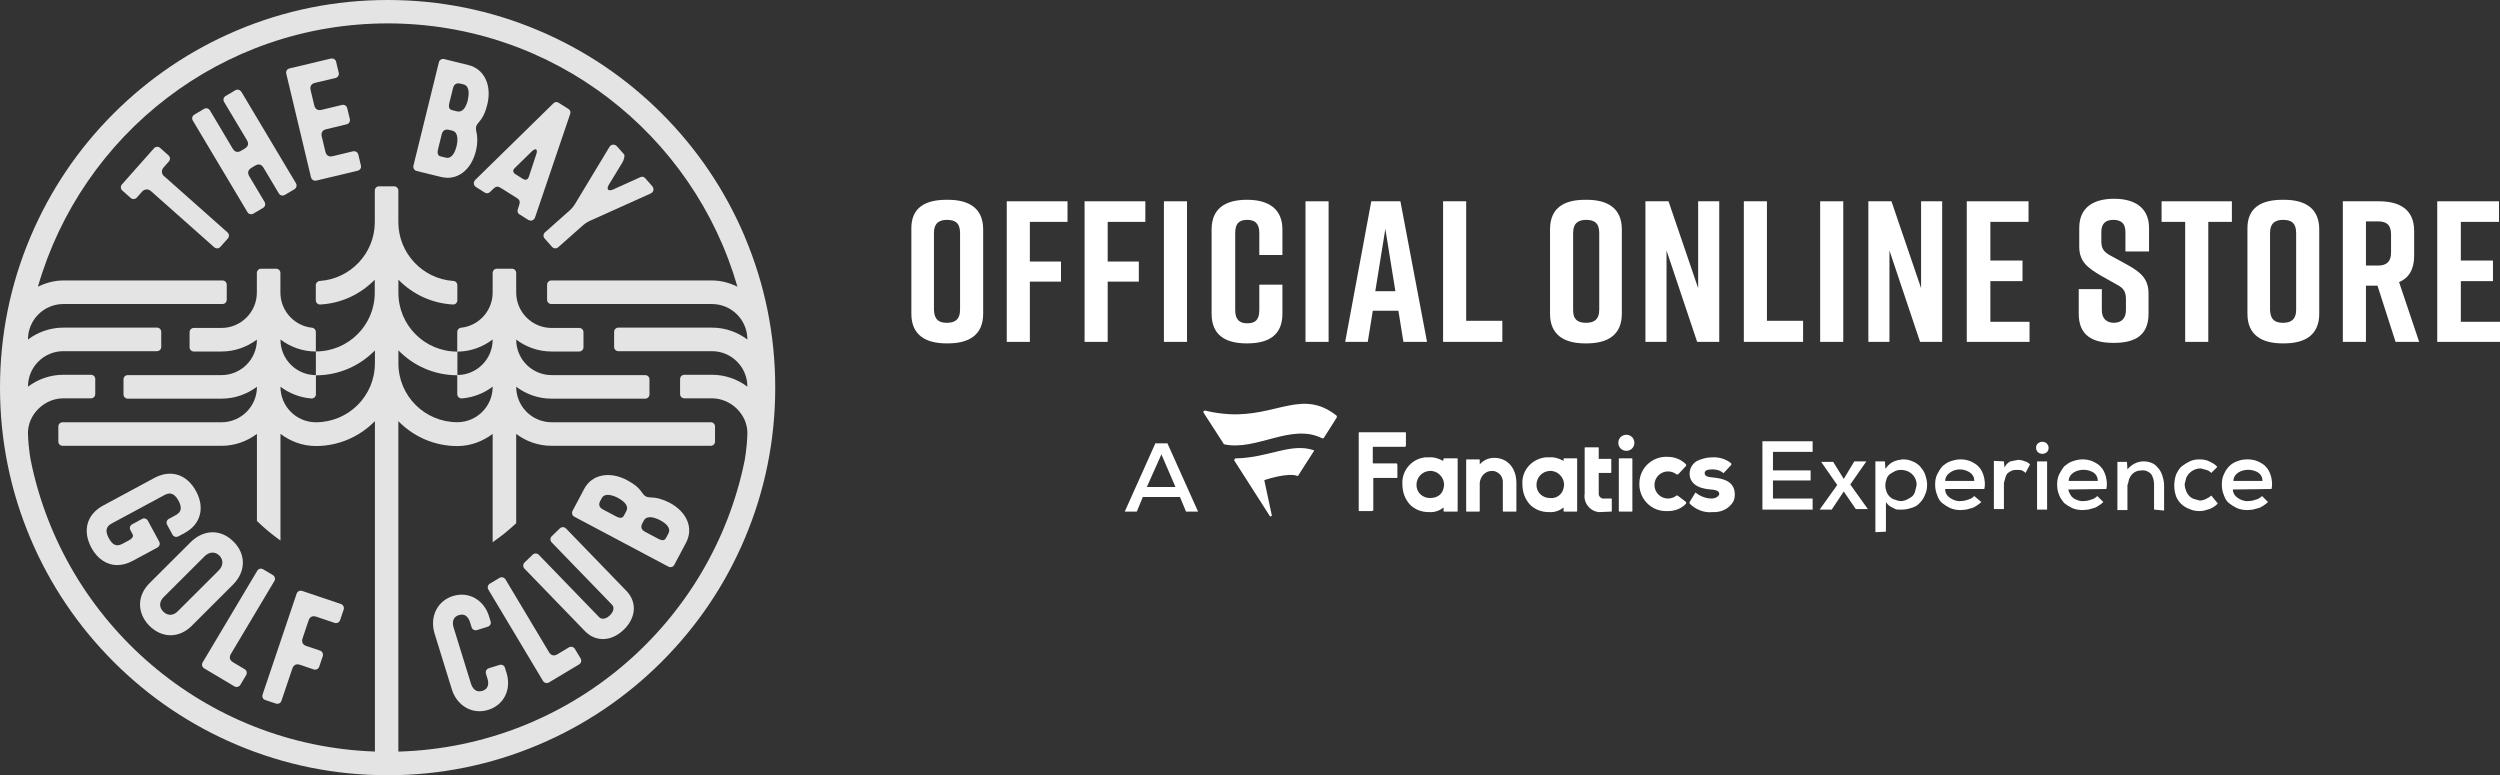 <?xml version="1.0" encoding="UTF-8"?>
<svg id="Layer_1" data-name="Layer 1" xmlns="http://www.w3.org/2000/svg" viewBox="0 0 497.91 154.41">
  <rect x="0" y="0" width="497.91" height="154.41" fill="#333333" stroke="none"/>
  <defs>
    <style>
      .cls-1 {
        fill: #e4e4e4;
      }

      .cls-1, .cls-2 {
        stroke-width: 0px;
      }

      .cls-2 {
        fill: #fff;
      }
    </style>
  </defs>
  <path class="cls-2" d="M297.61,91.19c2.6,0,4.4,2,4.4,5v5.6c0,.07-.03.1-.1.1h-2.5c-.07,0-.1-.03-.1-.1h0v-5.6c.1-1.2-.7-2.2-1.9-2.4h-.3c-1.3,0-2.3,1.1-2.4,2.4v5.6c0,.07-.03.1-.1.1h-2.5c-.07,0-.1-.03-.1-.1h0v-10.2c0-.07.03-.1.1-.1h2.5c.07,0,.1.03.1.1h0v.9c.8-.9,1.8-1.3,2.9-1.3M336.51,99.99v.3c1.2,1.2,2.9,1.9,4.6,1.7,1.7.1,3.3-.7,4.1-2.1.2-.4.3-.9.3-1.4,0-2.7-2.4-3.2-4.4-3.4-1.6-.1-1.6-.6-1.6-.9,0-.7,1.1-.7,1.6-.7.8,0,1.5.2,2.1.7,0,0,.1.1.1,0h0l1.5-1.6v-.3c-1.1-.9-2.5-1.3-3.9-1.2-1,0-2,.3-2.9.7-.9.5-1.5,1.5-1.5,2.5,0,1.9,1.5,3,4.2,3.2,1.5.1,1.7.5,1.7.9s-.7.9-1.5.9c-1.1,0-2.2-.4-3.1-1.1-.1-.1-.2-.1-.2,0h0l-1.1,1.8h0ZM310.91,98.29c.4-.5.6-1.2.6-1.9-.1-1.5-1.4-2.7-2.9-2.6s-2.6,1.3-2.6,2.8,1.2,2.6,2.7,2.6h0c.9.1,1.7-.3,2.2-.9M311.41,91.39c0-.07.03-.1.1-.1h2.5c.07,0,.1.03.1.1v10.4c0,.07-.03.1-.1.1h-2.5c-.07,0-.1-.03-.1-.1h0v-.7c-.8.6-1.8,1-2.9.9h-.1c-1.4,0-2.7-.5-3.7-1.5-1-1.1-1.5-2.5-1.5-4-.2-2.8,1.9-5.1,4.6-5.4h.7c1-.1,2,.2,2.9.7v-.4h0ZM280.01,88.69v-2.5c0-.07-.03-.1-.1-.1h-9.2c-.07,0-.1.03-.1.1h0v15.5c0,.07.03.1.1.1h2.5c.1,0,.1-.1.3-.1h0v-6.4c0-.07.03-.1.1-.1h4.6c.07,0,.1-.03.1-.1h0v-2.5c0-.1-.1-.1-.1-.3h-4.7c-.07,0-.1-.03-.1-.1h0v-3.1c0-.07.03-.1.1-.1h6.4c0-.1.1-.2.1-.3h0M334.11,98.69h-.2c-.5.4-1.1.6-1.7.6-1.5,0-2.7-1.2-2.7-2.7s1.2-2.7,2.7-2.7h0c.6,0,1.2.2,1.7.6h.3l1.6-1.7v-.3c-1-1-2.3-1.5-3.6-1.5-3-.2-5.6,2.1-5.7,5.1-.2,3,2.1,5.6,5.1,5.7h.6c1.4,0,2.7-.5,3.6-1.5v-.3l-1.7-1.3h0ZM320.91,101.89c.07,0,.1-.03.1-.1h0v-2.4c0-.07-.03-.1-.1-.1h-1.4c-.5.1-1-.3-1.1-.8v-4.3h2.4c.07,0,.1-.03.1-.1v-2.6c0-.07-.03-.1-.1-.1h-2.4v-2.2c0-.07-.03-.1-.1-.1h-2.6c-.07,0-.1.03-.1.1v9.1c-.3,1.8,1,3.5,2.8,3.7h.2l2.3-.1h0ZM287.01,98.29c.4-.5.6-1.2.6-1.9-.1-1.5-1.4-2.7-2.9-2.6s-2.6,1.3-2.6,2.8,1.2,2.6,2.7,2.6h0c.9,0,1.7-.3,2.2-.9M287.51,91.39c0-.07.03-.1.1-.1h2.6c.07,0,.1.03.1.1v10.4c0,.07-.03.1-.1.1h-2.6c-.07,0-.1-.03-.1-.1h0v-.7c-.8.6-1.8,1-2.9.9h-.1c-1.4,0-2.7-.5-3.7-1.5-1-1.1-1.5-2.5-1.5-4-.2-2.7,1.8-5.1,4.5-5.4h.7c1-.1,2,.2,2.9.7l.1-.4h0ZM322.51,101.89h2.5c.07,0,.1-.03.1-.1v-10.4c0-.07-.03-.1-.1-.1h-2.5c-.07,0-.1.03-.1.1h0v10.4l.1.1h0M325.51,88.19c0-.9-.7-1.6-1.6-1.6s-1.6.7-1.6,1.6.7,1.6,1.6,1.6h0c.9,0,1.6-.7,1.6-1.6M266.21,83.19l-2.6,4.1h-.3c-6.1-3.1-13.1,2.6-19.5,1.2-.07,0-.1-.03-.1-.1h0l-4-6.2c-.1-.1,0-.3.1-.4h.3c1.6.4,3.1.6,4.7.7,9.5.5,14.6-5.1,21.4.3,0,0,.1.2,0,.4h0ZM258.41,94.79h.1l3.2-5v-.1c-4.6-1.6-9,1.5-15.6,1.6-.1,0-.2.1-.3.3v.1l7.1,11.1c0,.1.1.1.3,0l.1-.1-1.5-7c0-.07.03-.1.1-.1.6-.2,4.7-1.5,6.5-.8h0ZM361.11,101.49h-10.1v-13.6h10v2.1h-7.9v3.7h7.5v2h-7.5v3.6h7.9v2.1l.1.1h0ZM369.31,91.89h2.4l-3.2,4.6,3.5,4.9h-2.4l-2.4-3.5-2.4,3.6h-2.4l3.5-4.9-3.2-4.6h2.4l2.1,3.4,2.1-3.5h0ZM373.51,105.99v-14.1h1.9l.1,1.5c.4-.6.9-1.1,1.5-1.4s1.2-.4,1.9-.5c.7,0,1.4.1,2,.4.6.2,1.1.6,1.5,1,.4.5.8,1,1,1.6s.4,1.3.4,2-.1,1.4-.4,2c-.2.6-.6,1.2-1,1.6-.4.5-.9.8-1.5,1s-1.3.4-2,.4h-.9c-.3,0-.6-.1-.9-.3-.3-.1-.6-.3-.9-.5-.2-.2-.5-.5-.6-.7v5.9l-2.1.1h0ZM378.61,99.79c.4,0,.8-.1,1.2-.3s.7-.4,1-.6c.3-.3.5-.6.6-1s.2-.8.3-1.2c.1-1.7-1.2-3-2.9-3.1h-.3c-.4,0-.8.1-1.2.3s-.7.4-1,.6c-.3.3-.5.6-.6,1-.3.8-.3,1.6,0,2.4s.9,1.4,1.6,1.6c.5.2.9.3,1.3.3h0ZM387.41,97.49c0,.7.4,1.3,1,1.7s1.4.7,2.1.6c.5,0,1-.1,1.5-.3.5-.1.9-.4,1.2-.7l1.4,1.2c-.3.3-.6.5-.9.7s-.6.4-1,.5-.7.2-1.1.3c-.4,0-.7.1-1.1.1-.7,0-1.4-.1-2.1-.4-.6-.3-1.1-.6-1.6-1s-.8-1-1-1.6c-.3-.7-.4-1.4-.4-2.1s.1-1.4.4-2,.6-1.1,1-1.6c.5-.4,1-.8,1.6-1s1.3-.4,2-.4,1.4.1,2.1.4c.6.3,1.2.6,1.6,1.1.5.5.8,1.2,1,1.9.2.8.3,1.7.1,2.5h-7.8v.1h0ZM393.21,95.79c0-.7-.3-1.3-.9-1.7s-1.3-.6-2-.6-1.3.2-1.9.6-1,1-1,1.7h5.8ZM399.11,91.89l.1,1.2c.3-.5.7-1,1.2-1.2.5-.1,1-.2,1.5-.3.5,0,.9.1,1.4.3.4.1.7.3,1,.6l-.9,1.7c-.2-.2-.5-.4-.7-.5-.3-.1-.6-.1-.9-.1s-.7,0-1,.1-.6.3-.9.5c-.2.2-.4.5-.5.9s-.2.7-.3,1.1v5.2h-2v-9.6l2,.1h0ZM405.51,89.19c0-.3.1-.7.4-.9.5-.4,1.2-.4,1.7,0,.2.2.4.5.4.9,0,.3-.1.7-.4.9-.5.4-1.2.4-1.7,0-.3-.3-.4-.6-.4-.9h0ZM407.71,91.89v9.6h-2v-9.6h2ZM411.91,97.49c.2.7.5,1.3,1,1.7.6.4,1.4.7,2.1.6.5,0,1-.1,1.5-.3.5-.1.9-.4,1.2-.7l1.2,1.2c-.3.3-.6.5-.9.7s-.6.4-1,.5-.7.2-1.1.3c-.4,0-.7.1-1.1.1-.7,0-1.4-.1-2.1-.4-.6-.3-1.1-.6-1.6-1-.4-.5-.8-1-1-1.6-.3-.7-.4-1.4-.4-2.1s.1-1.4.4-2,.6-1.1,1-1.6c.5-.4,1-.8,1.6-1s1.3-.4,2-.4,1.4.1,2.1.4c.6.3,1.2.6,1.6,1.1.5.5.8,1.2,1,1.9.2.8.3,1.7.1,2.5l-7.6.1h0ZM417.81,95.79c0-.7-.3-1.3-.9-1.7-1.2-.7-2.7-.7-3.9,0-.6.4-1,1-1,1.7h5.8ZM429.01,101.49v-5.1c0-.7-.2-1.4-.6-2-.5-.5-1.2-.8-1.9-.7-.8,0-1.5.3-2,.9-.2.3-.4.6-.5.9-.1.4-.1.7-.3,1.1v5h-2v-9.6h1.9l.1,1.5c.8-1,2-1.6,3.2-1.6.6,0,1.1.1,1.6.3s.9.5,1.2.9c.4.4.7.9.9,1.5s.4,1.3.4,2v5.1l-2-.2h0ZM441.71,100.29c-.5.5-1.1.9-1.7,1.1s-1.2.4-1.9.4-1.4-.1-2-.4c-1.2-.4-2.2-1.3-2.7-2.5-.5-1.4-.5-3,0-4.4.3-.6.6-1.2,1.1-1.6s1-.7,1.6-1,1.3-.4,2-.4c.6,0,1.3.1,1.9.4s1.2.6,1.6,1.1l-1.2,1.2c-.3-.3-.6-.5-1-.6s-.7-.2-1.1-.3c-1.2,0-2.4.7-2.9,1.9-.1.4-.2.8-.3,1.2,0,.5.1.9.3,1.4.3.8.9,1.4,1.6,1.6.4.1.7.2,1.1.3.4,0,.8-.1,1.2-.3s.8-.4,1.1-.7l1.3,1.6h0ZM444.71,97.49c0,.7.4,1.3,1,1.7s1.4.7,2.1.6c.5,0,1-.1,1.5-.3.5-.1.9-.4,1.2-.7l1.2,1.2c-.3.3-.6.5-.9.7s-.6.4-1,.5-.7.2-1.1.3c-.4,0-.7.1-1.1.1-.7,0-1.4-.1-2.1-.4-.6-.3-1.1-.6-1.6-1s-.8-1-1-1.6c-.3-.7-.4-1.4-.4-2.1s.1-1.4.4-2c.5-1.2,1.4-2.2,2.6-2.6.7-.3,1.4-.4,2.1-.4s1.4.1,2.1.4c.6.3,1.2.6,1.6,1.1.5.5.8,1.2,1,1.9.2.8.3,1.7.1,2.5l-7.7.1h0ZM450.61,95.79c0-.7-.3-1.3-.9-1.7-1.2-.7-2.7-.7-3.9,0-.6.4-1,1-1,1.7h5.8ZM235.01,98.99h-7.4l-1.2,2.9h-2.4l6.1-13.6h2.4l6.1,13.6h-2.4l-1.2-2.9h0ZM231.31,90.49l-2.9,6.5h5.7l-2.8-6.5Z"/>
  <g>
    <path class="cls-2" d="M188.51,39.79h.3c4.2,0,7,1.7,7,5.9v16.8c0,4.2-2.8,5.9-7,5.9h-.3c-4.2,0-7-1.7-7-5.9v-16.8c-.1-4.3,2.7-5.9,7-5.9ZM188.61,64.29c1.5,0,2.6-.6,2.6-2.6v-15.3c0-2-1-2.6-2.6-2.6-1.5,0-2.6.6-2.6,2.6v15.4c.1,2,1.1,2.5,2.6,2.5Z"/>
    <path class="cls-2" d="M200.51,40.09h12.1v4.1h-7.5v7.9h6.2v4h-6.2v12h-4.6v-28Z"/>
    <path class="cls-2" d="M216.01,40.09h12.1v4.1h-7.5v7.9h6.2v4h-6.2v12h-4.6v-28Z"/>
    <path class="cls-2" d="M231.81,68.09v-28h4.6v28h-4.6Z"/>
    <path class="cls-2" d="M255.41,62.49c0,4.3-2.8,5.9-7,5.9h-.1c-4.2,0-7-1.6-7-5.9v-16.8c0-4.2,2.8-5.9,7-5.9h.1c4.2,0,7,1.8,7,5.9v5.1h-4.6v-4.4c0-2-1-2.6-2.4-2.6-1.5,0-2.4.6-2.4,2.6v15.4c0,2,1,2.6,2.4,2.6,1.5,0,2.4-.6,2.4-2.6v-5.1h4.6v5.8Z"/>
    <path class="cls-2" d="M260.01,68.09v-28h4.6v28h-4.6Z"/>
    <path class="cls-2" d="M278.51,61.89h-5.1l-1,6.2h-4.5l5.2-28h5.8l5.3,28h-4.7l-1-6.2h0ZM277.91,57.99l-2-12.4-2,12.4h4Z"/>
    <path class="cls-2" d="M299.21,68.09h-11.8v-28h4.6v23.8h7.2v4.2h0Z"/>
    <path class="cls-2" d="M315.71,39.79h.3c4.2,0,7,1.7,7,5.9v16.8c0,4.2-2.8,5.9-7,5.9h-.3c-4.2,0-7-1.7-7-5.9v-16.8c0-4.3,2.8-5.9,7-5.9ZM315.91,64.29c1.5,0,2.6-.6,2.6-2.6v-15.3c0-2-1-2.6-2.6-2.6-1.5,0-2.6.6-2.6,2.6v15.4c0,2,1.1,2.5,2.6,2.5Z"/>
    <path class="cls-2" d="M327.71,68.09v-28h4.6l5.9,17.3v-17.3h4.2v28h-4.4l-6.1-18.2v18.2h-4.2Z"/>
    <path class="cls-2" d="M359.11,68.09h-11.8v-28h4.6v23.8h7.2v4.2h0Z"/>
    <path class="cls-2" d="M362.51,68.09v-28h4.6v28h-4.6Z"/>
    <path class="cls-2" d="M372.11,68.09v-28h4.6l5.9,17.3v-17.3h4.2v28h-4.4l-6.1-18.2v18.2h-4.2Z"/>
    <path class="cls-2" d="M391.71,68.09v-28h12.3v4.1h-7.6v7.7h6.4v4.1h-6.4v8.1h7.8v4h-12.5,0Z"/>
    <path class="cls-2" d="M423.31,50.09v-3.9c0-1.8-1-2.4-2.4-2.4s-2.4.6-2.4,2.4v1.9c0,1.4.5,2.1,1.8,2.8l3.3,1.8c2.7,1.5,4.3,2.8,4.3,5.8v4c0,4.3-2.7,5.8-6.9,5.8h-.1c-4.2,0-6.9-1.5-6.9-5.8v-4.9h4.6v4.2c0,1.7,1,2.5,2.4,2.5s2.4-.8,2.4-2.5v-2.2c0-1.4-.4-2.2-1.8-2.9l-3.2-1.8c-2.7-1.6-4.3-2.8-4.3-5.8v-3.7c0-4.2,3-5.8,6.9-5.8h.1c3.8,0,6.9,1.6,6.9,5.8v4.7h-4.7,0Z"/>
    <path class="cls-2" d="M444.51,44.19h-4.7v23.9h-4.6v-23.9h-4.7v-4.1h14v4.1h0Z"/>
    <path class="cls-2" d="M454.61,39.79h.3c4.2,0,7,1.7,7,5.9v16.8c0,4.2-2.8,5.9-7,5.9h-.3c-4.2,0-7-1.7-7-5.9v-16.8c-.1-4.3,2.7-5.9,7-5.9ZM454.71,64.29c1.5,0,2.6-.6,2.6-2.6v-15.3c0-2-1-2.6-2.6-2.6-1.5,0-2.6.6-2.6,2.6v15.4c.1,2,1.1,2.5,2.6,2.5Z"/>
    <path class="cls-2" d="M477.11,68.09l-3.6-11.2h-2.3v11.2h-4.6v-28h7.2c4.2,0,7,1.7,7,5.9v5c0,2.7-1.1,4.4-3,5.2l4,11.9h-4.7ZM471.21,52.89h2.4c1.5,0,2.6-.6,2.6-2.6v-3.6c0-2-1-2.6-2.6-2.6h-2.4s0,8.8,0,8.8Z"/>
    <path class="cls-2" d="M485.41,68.09v-28h12.3v4.1h-7.6v7.7h6.4v4.1h-6.4v8.1h7.8v4h-12.5,0Z"/>
  </g>
  <g>
    <path class="cls-1" d="M32.7,35.13c-.28-.25-.43-.55-.45-.87-.02-.33.1-.64.34-.92l1.04-1.18c.16-.17.23-.39.22-.62-.01-.23-.12-.44-.29-.59l-1.68-1.5c-.17-.15-.38-.24-.61-.21-.23.01-.44.11-.59.28l-6.4,7.21c-.31.36-.28.9.07,1.21l1.68,1.49c.35.31.9.27,1.21-.07l1.04-1.18c.5-.56,1.22-.61,1.79-.11l12.6,11.18c.16.14.36.22.57.22.23,0,.47-.1.64-.29l1.5-1.69c.15-.17.23-.39.21-.62-.02-.23-.12-.44-.29-.59l-12.6-11.18h0Z"/>
    <path class="cls-1" d="M48.04,18.27c-.12-.19-.31-.34-.53-.39-.23-.06-.45-.02-.65.1l-1.94,1.15c-.4.24-.53.77-.29,1.17l4.54,7.6c.21.35.28.67.21.95-.07.28-.28.53-.63.74l-.72.43c-.71.42-1.27.27-1.69-.43l-4.53-7.61h0c-.25-.41-.78-.54-1.18-.29l-1.94,1.15c-.2.12-.34.31-.39.53-.05.22-.02.45.1.64l10.88,18.24c.12.2.3.34.53.39.07.02.14.03.21.03.16,0,.31-.04.44-.12l1.94-1.15c.2-.12.34-.3.39-.52.06-.22.03-.45-.09-.65l-3.05-5.12c-.41-.7-.27-1.27.43-1.69l.72-.43c.34-.21.67-.28.95-.21.28.07.53.28.74.64l3.05,5.11c.23.4.76.54,1.17.3l1.94-1.15c.4-.24.53-.77.3-1.17l-10.89-18.25h0Z"/>
    <path class="cls-1" d="M70.33,30.13l-4.04.97c-.41.09-.72.07-.97-.09-.25-.15-.43-.43-.52-.83l-.71-2.97c-.1-.4-.07-.72.09-.97.15-.25.43-.42.83-.51l4.03-.97c.22-.05.41-.18.53-.38.12-.19.16-.43.11-.66l-.53-2.19c-.05-.22-.19-.41-.39-.53-.2-.12-.42-.15-.65-.1l-4.04.97c-.8.19-1.3-.12-1.49-.92l-.71-2.97c-.19-.8.12-1.3.91-1.49l4.05-.96c.46-.12.74-.58.63-1.04l-.52-2.19c-.05-.22-.19-.41-.38-.53-.21-.12-.43-.15-.65-.11l-8.26,1.97c-.22.05-.41.18-.54.38-.12.2-.16.43-.1.65l4.93,20.67c.1.39.45.66.84.66.07,0,.13,0,.2-.02l8.26-1.97c.23-.05.41-.19.54-.38.12-.2.16-.43.1-.65l-.52-2.19c-.11-.46-.57-.74-1.04-.64h0Z"/>
    <path class="cls-1" d="M93.19,19.88c-.27,1.1-.81,2.34-1.83,2.34-.1,0-.22-.01-.34-.04l-1-.25c-.23-.06-.39-.16-.49-.33-.14-.24-.16-.61-.04-1.07l.73-2.97c.1-.39.27-.67.52-.82.24-.14.57-.18.97-.08l.62.15c.32.08.57.26.73.54.49.8.21,2.14.11,2.53h0ZM90.93,29.1c-.18.76-.45,1.37-.77,1.76-.39.49-.84.68-1.4.53l-1-.24c-.2-.05-.82-.21-.52-1.41l.73-2.97c.2-.8.69-1.09,1.5-.9l.62.15c1.43.35.96,2.62.85,3.07h0ZM94.85,26.16c-.15-.74-.03-1.21.47-1.77.81-.88,1.33-1.94,1.73-3.56h0c.95-3.86-.6-7.1-3.76-7.87l-4.84-1.2c-.47-.1-.93.18-1.04.63l-5.07,20.62c-.05.22-.02.45.1.65.12.2.31.34.53.39l4.85,1.19c.45.11.89.17,1.32.17,1.09,0,2.12-.35,3.03-1.03,1.25-.94,2.15-2.44,2.62-4.33.33-1.34.36-2.69.07-3.89h0Z"/>
    <path class="cls-1" d="M106.84,30.61l-1.5,4.56c-.08.22-.22.51-.48.6-.26.09-.55-.04-.76-.17l-1.42-.89c-.19-.12-.43-.32-.46-.59-.03-.27.16-.53.34-.69l3.43-3.35c.36-.33.66-.4.79-.31.14.09.21.38.06.85h0ZM113.24,21.72l-2.01-1.27c-.34-.21-.75-.15-1.01.13l-15.57,15.25c-.21.22-.31.49-.27.77.03.27.19.51.45.67l1.74,1.1c.33.21.74.15,1.01-.13l.75-.71c.42-.41.84-.46,1.33-.15l3.33,2.09c.49.31.63.71.44,1.27l-.1.35c-.02.07-.05.14-.08.21-.16.43-.33.92.11,1.33l1.83,1.15c.17.1.35.16.52.16.1,0,.19-.01.28-.05.26-.09.46-.29.57-.58l7-20.62c.14-.38,0-.77-.32-.97h0Z"/>
    <path class="cls-1" d="M110.55,49.47s.04,0,.05,0c.21,0,.41-.08.57-.22l4.94-4.38c.41-.36.74-.58,1.27-.84l12.2-5.49c.28-.12.49-.36.55-.64.06-.29-.03-.6-.25-.85l-1.38-1.56c-.26-.29-.64-.38-.95-.21l-5.46,2.47c-.44.19-.83.2-.98.02-.16-.18-.1-.55.14-.96l2.73-4.49h0c.24-.41.54-1.31.31-1.58l-1.41-1.59c-.22-.25-.5-.36-.81-.34-.29.03-.54.2-.7.47l-6.91,11.45c-.33.5-.59.81-.99,1.17l-4.93,4.38c-.17.15-.28.36-.29.59-.01.23.06.45.21.62l1.49,1.68c.15.17.36.27.59.29h0Z"/>
    <path class="cls-1" d="M23.36,112.54c.98,0,2.01-.27,3.03-.82l4.98-2.68c.41-.23.57-.75.34-1.16l-2.26-4.18c-.1-.2-.29-.35-.5-.41-.22-.07-.45-.05-.65.06l-1.98,1.07c-.21.11-.35.29-.42.51-.06.22-.04.45.07.65l.44.82c.08.16.1.3.06.45-.08.26-.36.52-.8.77l-1.16.62c-.85.46-1.84.8-2.84-1.04-.96-1.8-.25-2.5.67-2.99l10.35-5.58c.91-.49,1.89-.7,2.87,1.1.98,1.83.16,2.48-.69,2.94l-1.24.67c-.2.11-.35.29-.42.5-.07.22-.04.45.07.66l1.07,1.98c.22.41.73.57,1.16.35l1.25-.67c3.19-1.72,4.09-4.98,2.3-8.31-1.81-3.35-4.95-4.4-8.21-2.72l-10.41,5.61c-3.19,1.79-4.04,4.99-2.24,8.35,1.22,2.26,3.1,3.46,5.18,3.46h0Z"/>
    <path class="cls-1" d="M42.27,110.06s.05,0,.08,0c.49,0,.95.21,1.34.59.85.85.79,2.04-.14,2.97l-8.18,8.16c-.88.88-2,.89-2.86.02-.41-.41-.62-.88-.62-1.38,0-.52.23-1.02.67-1.46l8.18-8.16c.46-.46.99-.72,1.52-.75h0ZM29.77,116.16c-2.49,2.49-2.51,5.89-.05,8.45,1.27,1.27,2.76,1.91,4.25,1.91s2.97-.63,4.24-1.9l8.17-8.16c1.28-1.28,1.97-2.77,1.99-4.32.02-1.55-.62-3.03-1.87-4.28-2.51-2.52-5.95-2.46-8.56.15l-8.18,8.16h0Z"/>
    <path class="cls-1" d="M40.27,132.58c.05.22.19.41.39.53l6.03,3.59c.13.08.28.12.44.12.29,0,.58-.15.74-.42l1.15-1.94c.12-.2.16-.43.1-.65-.05-.22-.19-.41-.39-.53l-2.3-1.37c-.35-.21-.56-.46-.64-.74-.07-.28,0-.6.21-.95l8.65-14.51h0c.12-.19.15-.43.09-.65-.06-.22-.2-.41-.4-.53l-1.94-1.15c-.41-.25-.93-.11-1.17.3l-10.87,18.25c-.12.19-.15.43-.1.65h0Z"/>
    <path class="cls-1" d="M52.32,138.98c.1.21.28.36.5.43l2.14.72c.08.03.18.04.27.04.13,0,.27-.03.39-.09.21-.1.36-.28.43-.49l2.16-6.4c.13-.38.32-.65.58-.78.27-.13.59-.13.98,0l2.71.92c.21.07.45.05.65-.04.21-.1.36-.28.44-.49l.72-2.13c.07-.22.05-.45-.05-.66-.1-.21-.28-.36-.49-.43l-2.71-.91c-.39-.13-.65-.33-.77-.59-.13-.26-.13-.59,0-.97l1.18-3.51c.13-.38.32-.64.58-.77.26-.13.59-.13.98,0l3.62,1.22c.21.07.44.06.66-.04.21-.1.36-.28.44-.49l.72-2.13h0c.14-.45-.1-.94-.54-1.09l-7.74-2.61c-.21-.07-.45-.06-.66.05-.21.1-.36.28-.43.49l-6.79,20.12c-.07.22-.05.45.05.66h0Z"/>
    <path class="cls-1" d="M100.57,132.99c-.07-.22-.22-.4-.42-.51-.2-.1-.44-.13-.65-.06l-2.15.67c-.45.14-.7.62-.57,1.07l.31,1.01c.22.72.38,1.99-1.01,2.42-.49.15-.93.13-1.29-.06-.62-.33-.9-1.07-.99-1.37l-3.46-11.19c-.18-.59-.44-2,1.07-2.47.46-.15.88-.12,1.23.06.58.31.86.98.97,1.36l.32,1.01c.06.22.21.4.41.5.2.11.43.13.66.06l2.15-.67c.22-.07.4-.22.51-.42.1-.2.13-.44.05-.65l-.31-1.01c-.49-1.58-1.47-2.85-2.78-3.6-1.32-.75-2.87-.91-4.39-.44-3.1.96-4.66,4.06-3.71,7.37l3.5,11.32c.88,2.65,3.04,4.26,5.48,4.26.57,0,1.16-.09,1.74-.27,3.13-.97,4.66-4.07,3.64-7.38l-.32-1.01h0Z"/>
    <path class="cls-1" d="M114.49,129.23c-.25-.41-.77-.54-1.18-.3l-2.28,1.37c-.72.42-1.27.27-1.7-.43l-8.66-14.48c-.25-.4-.78-.54-1.18-.3l-1.93,1.15c-.4.24-.54.77-.3,1.18l10.89,18.2c.16.27.45.42.74.42.15,0,.3-.04.44-.12l6.01-3.6c.41-.24.54-.77.3-1.18l-1.16-1.93h0Z"/>
    <path class="cls-1" d="M112.71,105.25c-.32-.34-.87-.35-1.21-.02l-1.62,1.57c-.33.33-.34.87-.02,1.21l12.02,12.42c.21.21.31.46.3.75,0,.45-.26.93-.72,1.38-.76.74-1.63.88-2.14.35l-12.02-12.42c-.32-.33-.86-.35-1.22-.02l-1.61,1.56c-.16.16-.26.38-.26.61,0,.23.08.44.24.61l12.02,12.42c1.02,1.06,2.27,1.61,3.6,1.61.06,0,.12,0,.18,0,1.39-.05,2.77-.7,3.98-1.86,2.47-2.39,2.68-5.5.52-7.74l-12.02-12.42h0Z"/>
    <path class="cls-1" d="M133.12,106.25l-.49.91c-.1.18-.39.75-1.49.17l-2.69-1.43c-.72-.39-.9-.95-.52-1.67l.3-.57c.23-.43.64-.65,1.21-.65.05,0,.11,0,.18,0,.52.04,1.18.25,1.8.57,1.11.59,2.3,1.52,1.7,2.66h0ZM124.74,101.8l-.49.91c-.1.18-.41.74-1.49.17l-2.7-1.43c-.72-.39-.9-.95-.52-1.67l.31-.57c.16-.3.39-.48.7-.58.16-.05.34-.07.52-.07.8,0,1.68.43,1.96.58.7.37,1.59.97,1.81,1.7.1.32.06.63-.11.96h0ZM133.28,100.09c-1.23-.65-2.53-1.01-3.75-1.02-.75-.03-1.18-.26-1.6-.88-.65-1-1.55-1.76-3.02-2.55-3.51-1.86-7.02-1.15-8.55,1.71l-2.33,4.4c-.22.42-.06.94.36,1.16l18.74,9.95c.13.07.26.1.4.1.08,0,.16-.01.25-.04.22-.06.4-.21.51-.42l2.34-4.4c1.55-2.92.21-6.14-3.34-8.02h0Z"/>
    <path class="cls-1" d="M91.08,70.03s0,0,0,0c2.64,0,5.07-.93,7.04-2.42v.03c0,3.88-3.14,7.03-7.01,7.05,0,0-.01,0-.01-.01v-4.66h-.01ZM91.98,79.35c2.29-.18,4.4-1.03,6.14-2.34v.03c0,3.89-3.16,7.05-7.05,7.05-6.46-.01-11.72-5.23-11.72-11.7v-2.59s.01-.01.02,0c2.98,3.04,7.11,4.93,11.69,4.94,0,0,.01,0,.01.01v3.76c0,.49.42.87.92.84h0ZM79.34,149.7v-65.8s.01-.01.02,0c2.98,3.05,7.14,4.94,11.73,4.94,2.63,0,5.05-.94,7.01-2.41,0,0,.02,0,.02,0v21.55c1.66-1.13,3.23-2.4,4.69-3.78v-17.77s.01-.01.02,0c1.96,1.48,4.39,2.36,7.03,2.36h31.71c.46,0,.84-.38.84-.84v-3.01c0-.46-.38-.84-.84-.84h-31.7c-3.9,0-7.06-3.16-7.06-7.06,0,0,.01-.01.02,0,1.96,1.48,4.39,2.36,7.03,2.36h18.65c.46,0,.84-.38.84-.84v-3.01c0-.46-.38-.84-.84-.84h-18.64c-3.9,0-7.06-3.16-7.06-7.06,0,0,.01-.01.02,0,1.96,1.48,4.39,2.36,7.03,2.36h5.51c.46,0,.84-.38.84-.84v-3.01c0-.46-.38-.84-.84-.84h-5.5c-3.9,0-7.06-3.16-7.06-7.06v-3.9c0-.46-.38-.84-.84-.84h-3.01c-.46,0-.84.38-.84.84v3.91c0,3.64-2.77,6.65-6.32,7.01-.42.04-.73.41-.73.83v3.92c-6.47,0-11.72-5.23-11.72-11.71v-2.59s.01-.01.02,0c2.79,2.85,6.61,4.69,10.84,4.92.48.03.88-.36.88-.84v-3.02c0-.44-.35-.81-.79-.83-6.11-.41-10.96-5.51-10.96-11.72v-6.29c0-.46-.38-.84-.84-.84h-3.01c-.46,0-.84.38-.84.84v6.29c0,6.21-4.85,11.31-10.96,11.72-.44.03-.79.39-.79.83v3.02c0,.48.4.86.88.84,4.24-.23,8.05-2.07,10.84-4.92,0,0,.02,0,.02,0v2.59c0,6.47-5.26,11.68-11.73,11.68v-3.89c-.01-.42-.32-.79-.74-.83-3.55-.37-6.32-3.37-6.32-7.01v-3.91c0-.46-.38-.84-.84-.84h-3.01c-.46,0-.84.38-.84.84v3.9c0,3.9-3.16,7.06-7.06,7.06h-5.5c-.46,0-.84.38-.84.84v3.01c0,.46.38.84.84.84h5.51c2.64,0,5.07-.89,7.04-2.36,0,0,.02,0,.02,0,0,3.9-3.16,7.06-7.06,7.06h-18.67c-.46,0-.84.38-.84.84v3.01c0,.46.38.84.84.84h18.68c2.64,0,5.07-.89,7.04-2.36,0,0,.02,0,.02,0h0c0,3.9-3.16,7.06-7.06,7.06H12.46c-.46,0-.84.38-.84.84v3.01c0,.46.38.84.84.84h31.65c2.64,0,5.07-.89,7.04-2.36,0,0,.02,0,.02,0v17.32c1.45,1.42,3.02,2.73,4.69,3.9v-21.23s0-.01.02,0c1.96,1.48,4.39,2.41,7.04,2.41,4.59,0,8.74-1.9,11.73-4.94,0,0,.02,0,.02,0v65.79c-33.99-1.18-62.03-25.72-68.56-58.06-.02-.11-.05-.26-.07-.4-.06-.3-.08-.62-.14-.92-.14-1-.28-2.29-.33-3.91-.11-3.7,3.16-7.06,7.06-7.06h5.5c.46,0,.84-.38.84-.84v-3.01c0-.46-.38-.84-.84-.84h-5.51c-2.64,0-5.07.89-7.03,2.36,0,0-.02,0-.02,0,0-3.9,3.16-7.06,7.06-7.06h18.64c.46,0,.84-.38.84-.84v-3.01c0-.46-.38-.84-.84-.84H12.62c-2.64,0-5.07.89-7.03,2.36,0,0-.02,0-.02,0h0c0-3.9,3.16-7.06,7.06-7.06h31.69c.46,0,.84-.38.84-.84v-3.01c0-.46-.38-.84-.84-.84H12.62c-1.83,0-3.53.49-5.07,1.25C16.27,26.82,44.12,4.66,77.21,4.66s60.94,22.17,69.66,52.44c-1.54-.76-3.24-1.24-5.07-1.24h-32c-.46,0-.84.38-.84.84v3.01c0,.46.38.84.84.84h31.99c3.9,0,7.06,3.16,7.06,7.06h0s-.01.01-.02,0c-1.96-1.48-4.39-2.36-7.03-2.36h-18.65c-.46,0-.84.38-.84.84v3.01c0,.46.38.84.84.84h18.64c3.9,0,7.06,3.16,7.06,7.06,0,0-.01.01-.02,0-1.96-1.48-4.39-2.36-7.03-2.36h-5.51c-.46,0-.84.38-.84.84v3.01c0,.46.38.84.84.84h5.5c3.9,0,7.17,3.36,7.06,7.06-.05,1.57-.18,2.82-.31,3.81-.07.38-.1.77-.17,1.14-.02.1-.04.21-.05.3-6.56,32.46-34.8,57.06-68.97,58.05h0ZM55.86,67.65v-.03c1.96,1.48,4.41,2.39,7.05,2.39,0,0,0,0,0,0v4.69s0,.01-.01.01c-3.88,0-7.04-3.17-7.04-7.05h0ZM74.66,72.4c0,6.48-5.27,11.7-11.75,11.7-3.89,0-7.05-3.16-7.05-7.05v-.03c1.74,1.31,3.84,2.16,6.14,2.34.49.04.92-.34.92-.84v-3.76s0-.01.01-.01c4.59,0,8.73-1.9,11.72-4.94,0,0,.02,0,.02,0v2.59h0ZM148.34,47.15c-3.89-9.19-9.45-17.45-16.54-24.54-7.09-7.09-15.34-12.65-24.54-16.54-9.52-4.03-19.63-6.07-30.05-6.07s-20.53,2.04-30.05,6.07c-9.19,3.89-17.45,9.46-24.54,16.54-7.09,7.09-12.65,15.35-16.54,24.54C2.04,56.67,0,66.78,0,77.2s2.04,20.53,6.07,30.05c3.89,9.19,9.46,17.45,16.54,24.54,7.09,7.09,15.35,12.66,24.54,16.54,9.52,4.03,19.63,6.07,30.05,6.07s20.53-2.04,30.05-6.07c9.19-3.89,17.45-9.45,24.54-16.54,7.09-7.09,12.66-15.34,16.54-24.54,4.03-9.52,6.07-19.63,6.07-30.05s-2.04-20.53-6.07-30.05h0Z"/>
  </g>
</svg>